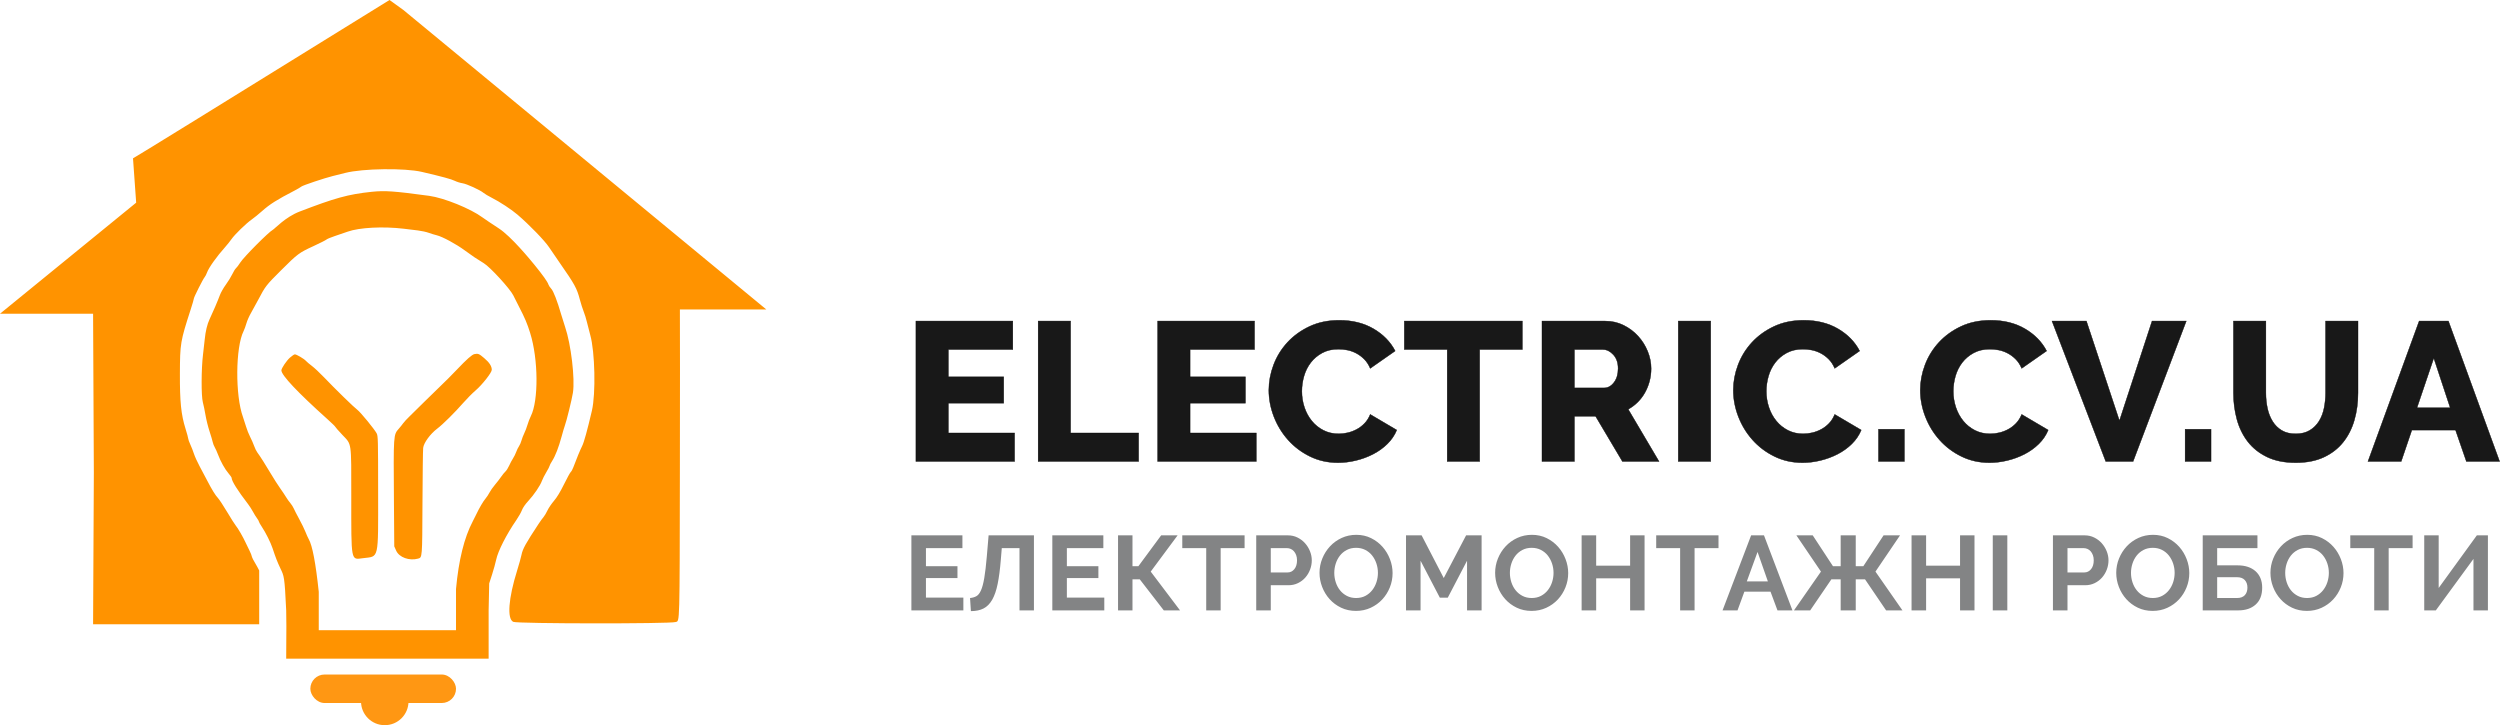<?xml version="1.0" encoding="UTF-8"?>
<svg width="6619px" height="1920px" viewBox="0 0 6619 1920" version="1.1" xmlns="http://www.w3.org/2000/svg" xmlns:xlink="http://www.w3.org/1999/xlink">
    <!-- Generator: Sketch 49.3 (51167) - http://www.bohemiancoding.com/sketch -->
    <title>Group</title>
    <desc>Created with Sketch.</desc>
    <defs></defs>
    <g id="Page-1" stroke="none" stroke-width="1" fill="none" fill-rule="evenodd">
        <g id="Group-3" transform="translate(-565, -639)">
            <g id="Group" transform="translate(565, 639)">
                <path d="M352.14,419.214 L360.525,536.594 L0,830.62 L246.455,830.62 L248.463,1251.51 L246.455,1652.855 L673.007,1652.855 L686.239,1652.855 L686.239,1510.494 C681.455,1499.969 668.187,1479.424 667.366,1475.318 C666.544,1471.219 663.583,1463.543 660.789,1458.271 C657.989,1452.994 653.342,1443.401 650.459,1436.951 C644.116,1422.783 629.187,1397.003 623.917,1391.124 C621.819,1388.78 611.795,1372.953 601.638,1355.954 C591.488,1338.956 580.457,1322.173 577.123,1318.657 C570.259,1311.42 561.182,1296.681 548.226,1271.76 C543.351,1262.383 534.46,1245.595 528.471,1234.463 C522.482,1223.325 515.737,1208.454 513.489,1201.421 C511.246,1194.388 506.936,1183.358 503.914,1176.909 C500.898,1170.459 498.422,1163.583 498.41,1161.629 C498.398,1159.676 495.113,1147.606 491.114,1134.809 C479.453,1097.529 476.024,1063.796 476.305,989.334 C476.605,909.395 477.57,903.649 504.837,819.413 C509.478,805.083 513.273,792.045 513.273,790.434 C513.273,786.762 537.764,738.218 541.955,733.571 C543.657,731.69 546.391,726.358 548.028,721.724 C552.578,708.843 573.838,678.999 596.368,653.849 C601.728,647.862 609.097,638.648 612.742,633.376 C621.315,620.952 651.382,591.685 666.34,581.196 C672.773,576.688 685.214,566.596 693.979,558.775 C714.165,540.761 733.063,528.829 779.197,504.936 C787.705,500.53 796.164,495.571 798.005,493.912 C801.428,490.817 859.331,471.401 880.807,466.148 C887.384,464.537 902.432,460.762 914.243,457.763 C960.773,445.939 1071.549,444.503 1117.06,455.136 C1171.564,467.873 1195.126,474.275 1204.227,478.819 C1209.485,481.452 1218.532,484.295 1224.329,485.148 C1235.744,486.819 1271.075,502.977 1280.344,510.767 C1283.497,513.411 1292.976,519.056 1301.412,523.305 C1322.983,534.179 1353.787,554.357 1370.053,568.279 C1401.528,595.207 1441.883,636.857 1453.772,654.691 C1460.421,664.651 1473.545,683.837 1482.939,697.32 C1521.651,752.866 1527.305,763.217 1535.111,792.766 C1538.127,804.163 1542.773,818.763 1545.441,825.207 C1548.109,831.657 1551.958,844.129 1553.984,852.917 C1556.017,861.711 1559.968,877.057 1562.768,887.023 C1575.268,931.539 1577.666,1042.205 1567.108,1087.383 C1554.95,1139.413 1546.142,1171.319 1541.34,1180.726 C1536.376,1190.451 1525.56,1216.581 1518.066,1236.957 C1516.046,1242.433 1512.964,1248.107 1511.213,1249.562 C1509.463,1251.023 1501.387,1265.725 1493.263,1282.237 C1483.317,1302.464 1474.63,1316.782 1466.638,1326.117 C1460.109,1333.738 1452.321,1345.243 1449.329,1351.693 C1446.338,1358.142 1441.775,1365.812 1439.197,1368.746 C1436.619,1371.679 1430.708,1379.83 1426.073,1386.862 C1391.822,1438.79 1383.704,1453.493 1380.724,1468.995 C1379.489,1475.402 1374.279,1494.078 1369.147,1510.494 C1346.029,1584.439 1341.988,1638.922 1359.069,1646.448 C1370.472,1651.473 1773.283,1651.869 1788.985,1646.874 C1799.884,1643.406 1799.405,1661.12 1800.082,1236.591 C1800.406,1031.051 1800.406,891.992 1800.082,819.413 L2029,819.413 L1067.73,26.237 L1031.269,0 C582.805,277.693 356.429,417.431 352.14,419.214 Z M793.442,560.062 C755.331,574.689 727.361,605.768 722.685,608.185 C711.51,613.961 645.674,680.129 636.028,695.282 C631.891,701.78 626.813,708.494 624.745,710.201 C622.676,711.908 618.252,719.061 614.912,726.094 C611.573,733.127 603.887,745.599 597.837,753.804 C591.782,762.009 584.714,774.481 582.135,781.514 C576.866,795.874 562.549,829.306 554.755,845.458 C548.735,857.936 543.987,877.79 542.009,898.744 C541.235,906.955 539.203,924.969 537.488,938.782 C532.854,976.134 532.596,1048.739 537.044,1065.004 C538.963,1072.037 542.146,1087.383 544.107,1099.11 C546.067,1110.831 550.828,1130.018 554.683,1141.739 C558.538,1153.46 562.381,1166.414 563.22,1170.513 C564.065,1174.619 566.488,1180.852 568.616,1184.368 C570.738,1187.885 574.611,1196.516 577.231,1203.555 C583.934,1221.576 595.589,1242.439 605.092,1253.409 C609.546,1258.56 613.203,1263.832 613.215,1265.136 C613.287,1273.467 628.953,1298.43 657.251,1335.307 C661.017,1340.218 666.658,1349.03 669.776,1354.891 C672.899,1360.751 677.708,1368.517 680.466,1372.142 C683.223,1375.772 685.478,1379.751 685.478,1380.99 C685.478,1382.228 688.931,1388.371 693.146,1394.64 C703.164,1409.529 716.57,1436.338 721.594,1451.527 C729.867,1476.508 734.172,1487.556 742.5,1505.162 C751.972,1525.172 753.441,1524.926 757.728,1616.003 C758.363,1629.431 758.363,1672.073 757.728,1743.93 L1293.696,1743.93 L1293.696,1616.003 L1295.206,1544.593 L1302.791,1521.151 C1306.963,1508.252 1311.873,1490.508 1313.708,1481.714 C1318.426,1459.065 1341.035,1414.669 1367.055,1376.962 C1373.008,1368.343 1379.669,1356.525 1381.863,1350.713 C1384.304,1344.251 1390.898,1334.712 1398.818,1326.201 C1413.825,1310.061 1430.402,1285.609 1434.784,1273.143 C1436.463,1268.388 1441.715,1258.037 1446.463,1250.145 C1451.212,1242.253 1455.097,1234.721 1455.097,1233.411 C1455.097,1232.101 1458.124,1226.288 1461.83,1220.488 C1470.343,1207.167 1479.21,1184.266 1486.95,1155.594 C1490.278,1143.284 1494.115,1130.337 1495.482,1126.82 C1499.708,1115.917 1514.115,1057.353 1516.873,1039.843 C1522.689,1002.948 1511.831,911.439 1496.207,865.708 C1493.209,856.914 1488.527,842.049 1485.817,832.673 C1475.379,796.607 1465.409,770.827 1459.437,764.461 C1456.14,760.945 1452.801,755.932 1452.015,753.329 C1449.875,746.188 1437.596,728.895 1414.91,701.047 C1403.687,687.27 1353.337,625.875 1320.483,604.56 C1302.731,593.043 1283.419,580.072 1277.574,575.744 C1246.044,552.398 1175.479,523.81 1136.191,518.479 C1043.569,505.898 1019.084,504.185 984.185,507.821 C921.305,514.379 886.081,524.507 793.442,560.062 Z M1106.113,610.09 C1115.873,611.292 1128.793,614.099 1134.812,616.323 C1140.832,618.547 1150.544,621.523 1156.39,622.929 C1171.462,626.56 1208.31,646.492 1230.798,663.178 C1248.76,676.498 1263.161,686.182 1280.877,696.857 C1297.569,706.919 1350.136,764.203 1358.955,781.947 C1363.5,791.089 1370.178,804.319 1373.8,811.352 C1390.317,843.438 1395.575,855.82 1403.663,881.697 C1425.336,951.02 1426.169,1060.683 1405.347,1101.887 C1402.511,1107.495 1398.554,1117.792 1396.546,1124.777 C1394.538,1131.761 1390.725,1141.811 1388.069,1147.101 C1385.413,1152.396 1382.091,1161.022 1380.682,1166.27 C1379.273,1171.511 1376.282,1178.387 1374.039,1181.543 C1371.797,1184.705 1368.512,1191.425 1366.737,1196.486 C1364.962,1201.547 1361.149,1209.277 1358.26,1213.665 C1355.37,1218.053 1350.759,1226.685 1348.02,1232.846 C1345.274,1239.007 1340.867,1245.968 1338.223,1248.318 C1335.579,1250.662 1330.495,1256.895 1326.916,1262.167 C1323.343,1267.444 1315.932,1277.038 1310.447,1283.487 C1304.961,1289.931 1298.42,1299.26 1295.92,1304.207 C1293.414,1309.16 1288.665,1316.349 1285.362,1320.196 C1279.427,1327.108 1269.031,1344.792 1261.219,1361.286 C1258.994,1365.975 1254.66,1374.606 1251.584,1380.467 C1229.069,1423.332 1214.321,1483.002 1207.339,1559.476 L1207.339,1668.472 L843.941,1668.472 L843.941,1566.978 C835.919,1490.828 827.056,1444.29 817.352,1427.364 C815.331,1423.847 811.446,1415.21 808.718,1408.177 C805.99,1401.144 798.598,1385.979 792.285,1374.474 C785.978,1362.969 779.461,1350.298 777.8,1346.313 C776.14,1342.322 772.069,1335.908 768.753,1332.055 C765.438,1328.202 760.414,1321.176 757.584,1316.445 C754.76,1311.708 747.392,1300.679 741.211,1291.933 C735.035,1283.181 724.621,1266.909 718.08,1255.777 C704.609,1232.852 687.762,1206.362 681.215,1197.791 C678.793,1194.617 675.034,1186.947 672.857,1180.738 C670.681,1174.528 665.915,1163.697 662.276,1156.658 C658.63,1149.625 653.858,1137.634 651.664,1130.018 C649.469,1122.396 645.746,1110.885 643.39,1104.436 C622.478,1047.278 623.372,919.415 644.979,876.492 C647.077,872.32 650.423,863.154 652.407,856.115 C654.392,849.082 659.644,837.09 664.074,829.475 C668.511,821.853 677.18,806.026 683.349,794.305 C702.75,757.404 704.387,755.295 744.094,715.743 C788.286,671.732 791.536,669.309 830.11,651.535 C846.993,643.757 862.347,635.997 864.229,634.29 C866.112,632.577 876.172,628.369 886.586,624.925 C897,621.487 912.336,616.239 920.67,613.27 C951.468,602.288 1014.569,599.03 1069.223,605.6 C1079.745,606.868 1096.346,608.888 1106.113,610.09 Z M1256.153,937.502 C1249.678,938.788 1235.768,951.081 1209.575,978.676 C1196.774,992.159 1178.135,1010.853 1168.159,1020.224 C1158.176,1029.588 1138.008,1049.256 1123.337,1063.917 C1108.667,1078.583 1091.136,1095.858 1084.385,1102.308 C1077.629,1108.752 1070.086,1116.908 1067.616,1120.425 C1065.146,1123.941 1059.99,1130.379 1056.159,1134.725 C1041.524,1151.339 1041.686,1148.982 1042.981,1327.18 L1043.845,1446.544 L1048.947,1458.025 C1056.819,1475.727 1083.72,1485.471 1106.898,1479.015 C1118.067,1475.901 1117.911,1477.903 1118.541,1332.512 C1118.859,1258.067 1119.692,1192.092 1120.381,1185.907 C1121.886,1172.377 1139.273,1148.61 1157.918,1134.598 C1172.199,1123.869 1204.592,1091.783 1226.547,1066.615 C1235.9,1055.892 1250.601,1041.075 1259.216,1033.682 C1276.903,1018.504 1302.023,986.497 1302.023,979.145 C1302.023,969.462 1295.878,959.965 1281.957,948.123 C1268.323,936.522 1265.973,935.554 1256.153,937.502 M767.734,946.795 C758.615,954.843 745.006,975.07 745.006,980.576 C745.006,993.409 787.777,1038.749 866.718,1109.611 C878.121,1119.848 887.45,1128.906 887.45,1129.748 C887.45,1130.589 896.023,1140.345 906.497,1151.429 C931.581,1177.973 930.023,1167.177 930.023,1314.089 C930.023,1489.552 928.59,1481.966 960.899,1477.879 C1004.119,1472.403 1001.206,1485.17 1001.14,1301.604 C1001.092,1162.946 1000.87,1154.11 997.183,1147.245 C991.061,1135.843 953.974,1090.641 946.108,1085.003 C937.931,1079.142 887.228,1029.679 857.695,998.753 C846.591,987.128 832.238,973.681 825.805,968.879 C819.366,964.076 812.25,958.053 809.989,955.493 C805.103,949.951 785.151,938.181 780.66,938.181 C778.915,938.181 773.1,942.058 767.734,946.795" id="path0" fill="#FF9300"></path>
                <g id="Group-4" transform="translate(821.661, 1785.852)" fill="#FF9713">
                    <rect id="Rectangle-13" x="0" y="0" width="385.678" height="75.459" rx="37.729"></rect>
                    <ellipse id="Oval-3" cx="197.031" cy="71.266" rx="62.882" ry="62.882"></ellipse>
                </g>
                <g id="Group-6" transform="translate(2413, 848)">
                    <path d="M273.192,298.458 L273.192,373.858 L12,373.858 L12,2.094 L268.481,2.094 L268.481,77.494 L97.843,77.494 L97.843,149.753 L244.403,149.753 L244.403,219.393 L97.843,219.393 L97.843,298.458 L273.192,298.458 Z M335.666,373.858 L335.666,2.094 L421.508,2.094 L421.508,298.458 L601.569,298.458 L601.569,373.858 L335.666,373.858 Z M913.196,298.458 L913.196,373.858 L652.004,373.858 L652.004,2.094 L908.485,2.094 L908.485,77.494 L737.846,77.494 L737.846,149.753 L884.407,149.753 L884.407,219.393 L737.846,219.393 L737.846,298.458 L913.196,298.458 Z M946.357,184.835 C946.357,162.494 950.545,140.241 958.92,118.074 C967.295,95.908 979.508,76.098 995.56,58.644 C1011.612,41.191 1031.153,27.053 1054.184,16.232 C1077.215,5.411 1103.386,0 1132.699,0 C1167.594,0 1197.866,7.505 1223.514,22.515 C1249.162,37.526 1268.267,57.073 1280.83,81.16 L1214.877,127.237 C1210.69,117.463 1205.368,109.347 1198.913,102.89 C1192.457,96.432 1185.391,91.196 1177.714,87.181 C1170.037,83.167 1162.185,80.374 1154.159,78.803 C1146.133,77.233 1138.282,76.447 1130.605,76.447 C1114.204,76.447 1099.897,79.763 1087.684,86.396 C1075.47,93.028 1065.351,101.581 1057.325,112.053 C1049.299,122.525 1043.367,134.393 1039.528,147.658 C1035.69,160.923 1033.77,174.362 1033.77,187.976 C1033.77,202.638 1036.039,216.775 1040.575,230.389 C1045.111,244.003 1051.654,256.046 1060.204,266.518 C1068.753,276.99 1079.047,285.281 1091.086,291.39 C1103.125,297.498 1116.647,300.553 1131.652,300.553 C1139.329,300.553 1147.267,299.593 1155.468,297.673 C1163.668,295.753 1171.52,292.786 1179.022,288.772 C1186.525,284.757 1193.417,279.521 1199.698,273.063 C1205.979,266.605 1211.039,258.664 1214.877,249.239 L1285.017,290.604 C1279.434,304.218 1271.146,316.436 1260.154,327.257 C1249.162,338.078 1236.513,347.154 1222.205,354.485 C1207.898,361.815 1192.719,367.4 1176.667,371.24 C1160.615,375.08 1144.912,377 1129.558,377 C1102.689,377 1078,371.502 1055.493,360.506 C1032.985,349.51 1013.618,334.937 997.392,316.785 C981.165,298.633 968.603,278.038 959.705,254.999 C950.807,231.96 946.357,208.572 946.357,184.835 Z M1617.581,77.494 L1504.52,77.494 L1504.52,373.858 L1418.678,373.858 L1418.678,77.494 L1305.093,77.494 L1305.093,2.094 L1617.581,2.094 L1617.581,77.494 Z M1669.587,373.858 L1669.587,2.094 L1837.084,2.094 C1854.532,2.094 1870.671,5.76 1885.502,13.09 C1900.332,20.421 1913.156,30.02 1923.974,41.889 C1934.791,53.757 1943.253,67.197 1949.36,82.207 C1955.467,97.217 1958.52,112.402 1958.52,127.761 C1958.52,139.281 1957.124,150.364 1954.333,161.01 C1951.541,171.657 1947.528,181.693 1942.294,191.118 C1937.06,200.543 1930.691,209.008 1923.189,216.513 C1915.686,224.018 1907.224,230.389 1897.802,235.625 L1979.457,373.858 L1882.623,373.858 L1811.436,253.951 L1755.429,253.951 L1755.429,373.858 L1669.587,373.858 Z M1755.429,179.075 L1833.944,179.075 C1844.063,179.075 1852.787,174.275 1860.115,164.676 C1867.443,155.076 1871.107,142.771 1871.107,127.761 C1871.107,112.402 1866.92,100.184 1858.545,91.108 C1850.17,82.032 1841.097,77.494 1831.327,77.494 L1755.429,77.494 L1755.429,179.075 Z M2030.416,373.858 L2030.416,2.094 L2116.259,2.094 L2116.259,373.858 L2030.416,373.858 Z M2176.115,184.835 C2176.115,162.494 2180.303,140.241 2188.678,118.074 C2197.053,95.908 2209.266,76.098 2225.318,58.644 C2241.37,41.191 2260.911,27.053 2283.942,16.232 C2306.973,5.411 2333.144,0 2362.457,0 C2397.352,0 2427.624,7.505 2453.272,22.515 C2478.92,37.526 2498.025,57.073 2510.588,81.16 L2444.635,127.237 C2440.448,117.463 2435.126,109.347 2428.671,102.89 C2422.215,96.432 2415.149,91.196 2407.472,87.181 C2399.795,83.167 2391.943,80.374 2383.917,78.803 C2375.891,77.233 2368.04,76.447 2360.363,76.447 C2343.962,76.447 2329.655,79.763 2317.442,86.396 C2305.228,93.028 2295.109,101.581 2287.083,112.053 C2279.057,122.525 2273.125,134.393 2269.286,147.658 C2265.448,160.923 2263.528,174.362 2263.528,187.976 C2263.528,202.638 2265.796,216.775 2270.333,230.389 C2274.869,244.003 2281.412,256.046 2289.962,266.518 C2298.511,276.99 2308.805,285.281 2320.844,291.39 C2332.883,297.498 2346.405,300.553 2361.41,300.553 C2369.087,300.553 2377.025,299.593 2385.226,297.673 C2393.426,295.753 2401.278,292.786 2408.78,288.772 C2416.283,284.757 2423.175,279.521 2429.456,273.063 C2435.737,266.605 2440.797,258.664 2444.635,249.239 L2514.775,290.604 C2509.192,304.218 2500.904,316.436 2489.912,327.257 C2478.92,338.078 2466.271,347.154 2451.963,354.485 C2437.656,361.815 2422.477,367.4 2406.425,371.24 C2390.373,375.08 2374.67,377 2359.316,377 C2332.447,377 2307.758,371.502 2285.251,360.506 C2262.743,349.51 2243.376,334.937 2227.15,316.785 C2210.923,298.633 2198.361,278.038 2189.463,254.999 C2180.565,231.96 2176.115,208.572 2176.115,184.835 Z M2560.499,373.858 L2560.499,288.51 L2629.069,288.51 L2629.069,373.858 L2560.499,373.858 Z M2671.129,184.835 C2671.129,162.494 2675.316,140.241 2683.691,118.074 C2692.066,95.908 2704.279,76.098 2720.331,58.644 C2736.383,41.191 2755.924,27.053 2778.956,16.232 C2801.987,5.411 2828.158,0 2857.47,0 C2892.366,0 2922.637,7.505 2948.285,22.515 C2973.934,37.526 2993.039,57.073 3005.601,81.16 L2939.649,127.237 C2935.461,117.463 2930.14,109.347 2923.684,102.89 C2917.228,96.432 2910.162,91.196 2902.485,87.181 C2894.808,83.167 2886.957,80.374 2878.931,78.803 C2870.905,77.233 2863.053,76.447 2855.376,76.447 C2838.975,76.447 2824.669,79.763 2812.455,86.396 C2800.242,93.028 2790.122,101.581 2782.096,112.053 C2774.07,122.525 2768.138,134.393 2764.299,147.658 C2760.461,160.923 2758.542,174.362 2758.542,187.976 C2758.542,202.638 2760.81,216.775 2765.346,230.389 C2769.883,244.003 2776.426,256.046 2784.975,266.518 C2793.524,276.99 2803.818,285.281 2815.857,291.39 C2827.896,297.498 2841.418,300.553 2856.423,300.553 C2864.1,300.553 2872.039,299.593 2880.239,297.673 C2888.44,295.753 2896.291,292.786 2903.794,288.772 C2911.296,284.757 2918.188,279.521 2924.469,273.063 C2930.75,266.605 2935.81,258.664 2939.649,249.239 L3009.788,290.604 C3004.205,304.218 2995.918,316.436 2984.925,327.257 C2973.933,338.078 2961.284,347.154 2946.977,354.485 C2932.67,361.815 2917.49,367.4 2901.438,371.24 C2885.386,375.08 2869.684,377 2854.33,377 C2827.46,377 2802.772,371.502 2780.264,360.506 C2757.756,349.51 2738.39,334.937 2722.163,316.785 C2705.937,298.633 2693.375,278.038 2684.476,254.999 C2675.578,231.96 2671.129,208.572 2671.129,184.835 Z M3110.996,2.094 L3198.409,265.994 L3284.775,2.094 L3375.329,2.094 L3234.526,373.858 L3162.292,373.858 L3019.919,2.094 L3110.996,2.094 Z M3372.374,373.858 L3372.374,288.51 L3440.943,288.51 L3440.943,373.858 L3372.374,373.858 Z M3665.157,300.553 C3679.813,300.553 3692.201,297.498 3702.321,291.39 C3712.441,285.281 3720.641,277.165 3726.922,267.042 C3733.203,256.918 3737.652,245.312 3740.27,232.222 C3742.887,219.131 3744.195,205.779 3744.195,192.165 L3744.195,2.094 L3830.038,2.094 L3830.038,192.165 C3830.038,217.997 3826.81,242.083 3820.354,264.424 C3813.899,286.764 3803.954,306.312 3790.519,323.068 C3777.084,339.824 3759.986,353.001 3739.223,362.601 C3718.46,372.2 3693.772,377 3665.157,377 C3635.496,377 3610.197,371.938 3589.26,361.815 C3568.323,351.692 3551.311,338.166 3538.225,321.235 C3525.14,304.305 3515.543,284.67 3509.437,262.329 C3503.33,239.988 3500.277,216.601 3500.277,192.165 L3500.277,2.094 L3586.119,2.094 L3586.119,192.165 C3586.119,206.477 3587.515,220.091 3590.307,233.007 C3593.098,245.923 3597.635,257.442 3603.916,267.565 C3610.197,277.688 3618.31,285.717 3628.255,291.651 C3638.201,297.586 3650.501,300.553 3665.157,300.553 Z M3991.964,2.094 L4069.431,2.094 L4205,373.858 L4117.064,373.858 L4088.275,290.604 L3972.597,290.604 L3944.332,373.858 L3856.395,373.858 L3991.964,2.094 Z M4074.142,231.436 L4030.698,100.01 L3986.206,231.436 L4074.142,231.436 Z" id="ELECTRIC.CV.UA" stroke="#000000" fill="#181818"></path>
                    <path d="M137.613,734.188 L137.613,768.042 L0,768.042 L0,569.399 L135.1,569.399 L135.1,603.252 L38.52,603.252 L38.52,651.094 L121.981,651.094 L121.981,682.429 L38.52,682.429 L38.52,734.188 L137.613,734.188 Z M236.804,633.468 C234.757,659.021 231.965,680.471 228.43,697.817 C224.894,715.164 220.056,729.199 213.915,739.924 C207.774,750.649 200.144,758.343 191.026,763.006 C181.908,767.669 170.742,770 157.53,770 L155.297,735.307 C161.624,734.748 167.16,733.163 171.905,730.551 C176.651,727.94 180.745,722.811 184.187,715.163 C187.63,707.516 190.561,696.558 192.98,682.289 C195.399,668.021 197.632,649.043 199.679,625.355 L204.424,569.399 L324.451,569.399 L324.451,768.042 L286.21,768.042 L286.21,603.252 L239.316,603.252 L236.804,633.468 Z M510.732,734.188 L510.732,768.042 L373.12,768.042 L373.12,569.399 L508.22,569.399 L508.22,603.252 L411.64,603.252 L411.64,651.094 L495.101,651.094 L495.101,682.429 L411.64,682.429 L411.64,734.188 L510.732,734.188 Z M585.36,651.094 L600.991,651.094 L661.284,569.399 L704.829,569.399 L633.65,665.363 L711.249,768.042 L668.262,768.042 L604.62,685.787 L585.36,685.787 L585.36,768.042 L547.118,768.042 L547.118,569.399 L585.36,569.399 L585.36,651.094 Z M882.177,603.252 L818.814,603.252 L818.814,768.042 L780.573,768.042 L780.573,603.252 L717.209,603.252 L717.209,569.399 L882.177,569.399 L882.177,603.252 Z M912.981,768.042 L912.981,569.399 L997,569.399 C1006.118,569.399 1014.538,571.311 1022.261,575.134 C1029.984,578.958 1036.636,583.994 1042.219,590.242 C1047.802,596.491 1052.175,603.578 1055.338,611.506 C1058.502,619.433 1060.084,627.406 1060.084,635.427 C1060.084,643.82 1058.595,651.98 1055.618,659.907 C1052.64,667.834 1048.453,674.875 1043.057,681.03 C1037.66,687.186 1031.147,692.128 1023.517,695.859 C1015.888,699.589 1007.514,701.454 998.395,701.454 L951.501,701.454 L951.501,768.042 L912.981,768.042 Z M951.501,667.601 L996.162,667.601 C1003.234,667.601 1009.142,664.71 1013.887,658.928 C1018.632,653.146 1021.005,645.312 1021.005,635.427 C1021.005,630.391 1020.261,625.868 1018.772,621.857 C1017.283,617.847 1015.329,614.443 1012.91,611.645 C1010.491,608.848 1007.653,606.749 1004.397,605.35 C1001.14,603.952 997.837,603.252 994.487,603.252 L951.501,603.252 L951.501,667.601 Z M1177.139,769.44 C1162.624,769.44 1149.459,766.596 1137.642,760.907 C1125.825,755.218 1115.684,747.664 1107.217,738.245 C1098.75,728.826 1092.19,718.055 1087.538,705.931 C1082.885,693.807 1080.559,681.404 1080.559,668.72 C1080.559,655.477 1083.025,642.794 1087.956,630.67 C1092.888,618.547 1099.68,607.822 1108.333,598.496 C1116.986,589.17 1127.268,581.756 1139.177,576.253 C1151.087,570.751 1164.02,568 1177.977,568 C1192.306,568 1205.378,570.938 1217.195,576.813 C1229.012,582.688 1239.107,590.382 1247.481,599.895 C1255.855,609.407 1262.368,620.225 1267.02,632.349 C1271.672,644.473 1273.998,656.783 1273.998,669.28 C1273.998,682.523 1271.579,695.159 1266.741,707.19 C1261.903,719.22 1255.204,729.852 1246.643,739.084 C1238.083,748.317 1227.849,755.685 1215.939,761.187 C1204.029,766.689 1191.096,769.44 1177.139,769.44 Z M1119.638,668.72 C1119.638,677.3 1120.941,685.6 1123.546,693.62 C1126.151,701.641 1129.919,708.729 1134.851,714.884 C1139.782,721.039 1145.83,725.982 1152.994,729.712 C1160.159,733.442 1168.3,735.307 1177.418,735.307 C1186.723,735.307 1194.957,733.396 1202.122,729.572 C1209.286,725.748 1215.334,720.666 1220.265,714.324 C1225.197,707.982 1228.918,700.848 1231.431,692.921 C1233.943,684.994 1235.199,676.927 1235.199,668.72 C1235.199,660.14 1233.85,651.84 1231.152,643.82 C1228.453,635.8 1224.639,628.712 1219.707,622.557 C1214.776,616.402 1208.728,611.506 1201.563,607.868 C1194.399,604.231 1186.351,602.413 1177.418,602.413 C1168.114,602.413 1159.833,604.325 1152.576,608.148 C1145.318,611.972 1139.27,617.008 1134.432,623.256 C1129.594,629.505 1125.918,636.592 1123.406,644.519 C1120.894,652.446 1119.638,660.513 1119.638,668.72 Z M1471.165,768.042 L1471.165,636.546 L1420.084,734.468 L1399.149,734.468 L1348.068,636.546 L1348.068,768.042 L1309.547,768.042 L1309.547,569.399 L1350.859,569.399 L1409.477,682.429 L1468.653,569.399 L1509.686,569.399 L1509.686,768.042 L1471.165,768.042 Z M1642.094,769.44 C1627.579,769.44 1614.413,766.596 1602.596,760.907 C1590.78,755.218 1580.638,747.664 1572.171,738.245 C1563.704,728.826 1557.144,718.055 1552.492,705.931 C1547.84,693.807 1545.514,681.404 1545.514,668.72 C1545.514,655.477 1547.979,642.794 1552.911,630.67 C1557.842,618.547 1564.634,607.822 1573.287,598.496 C1581.941,589.17 1592.222,581.756 1604.132,576.253 C1616.041,570.751 1628.974,568 1642.931,568 C1657.26,568 1670.333,570.938 1682.149,576.813 C1693.966,582.688 1704.061,590.382 1712.435,599.895 C1720.809,609.407 1727.322,620.225 1731.974,632.349 C1736.627,644.473 1738.953,656.783 1738.953,669.28 C1738.953,682.523 1736.534,695.159 1731.695,707.19 C1726.857,719.22 1720.158,729.852 1711.598,739.084 C1703.038,748.317 1692.803,755.685 1680.893,761.187 C1668.983,766.689 1656.05,769.44 1642.094,769.44 Z M1584.592,668.72 C1584.592,677.3 1585.895,685.6 1588.5,693.62 C1591.105,701.641 1594.874,708.729 1599.805,714.884 C1604.736,721.039 1610.784,725.982 1617.949,729.712 C1625.113,733.442 1633.254,735.307 1642.373,735.307 C1651.677,735.307 1659.912,733.396 1667.076,729.572 C1674.241,725.748 1680.288,720.666 1685.22,714.324 C1690.151,707.982 1693.873,700.848 1696.385,692.921 C1698.897,684.994 1700.153,676.927 1700.153,668.72 C1700.153,660.14 1698.804,651.84 1696.106,643.82 C1693.408,635.8 1689.593,628.712 1684.661,622.557 C1679.73,616.402 1673.682,611.506 1666.518,607.868 C1659.353,604.231 1651.305,602.413 1642.373,602.413 C1633.068,602.413 1624.787,604.325 1617.53,608.148 C1610.273,611.972 1604.225,617.008 1599.386,623.256 C1594.548,629.505 1590.873,636.592 1588.361,644.519 C1585.848,652.446 1584.592,660.513 1584.592,668.72 Z M1941.144,569.399 L1941.144,768.042 L1902.903,768.042 L1902.903,683.269 L1813.022,683.269 L1813.022,768.042 L1774.502,768.042 L1774.502,569.399 L1813.022,569.399 L1813.022,649.695 L1902.903,649.695 L1902.903,569.399 L1941.144,569.399 Z M2136.915,603.252 L2073.552,603.252 L2073.552,768.042 L2035.311,768.042 L2035.311,603.252 L1971.948,603.252 L1971.948,569.399 L2136.915,569.399 L2136.915,603.252 Z M2223.266,569.399 L2257.321,569.399 L2332.686,768.042 L2293.05,768.042 L2274.627,718.521 L2205.402,718.521 L2187.258,768.042 L2147.621,768.042 L2223.266,569.399 Z M2267.648,691.382 L2240.293,613.324 L2211.822,691.382 L2267.648,691.382 Z M2408.151,665.363 L2343.113,569.399 L2386.379,569.399 L2439.973,651.094 L2460.349,651.094 L2460.349,569.399 L2500.265,569.399 L2500.265,651.094 L2520.363,651.094 L2573.956,569.399 L2617.501,569.399 L2552.463,665.363 L2623.921,768.042 L2580.655,768.042 L2524.829,685.787 L2500.265,685.787 L2500.265,768.042 L2460.349,768.042 L2460.349,685.787 L2435.786,685.787 L2379.68,768.042 L2336.693,768.042 L2408.151,665.363 Z M2814.668,569.399 L2814.668,768.042 L2776.427,768.042 L2776.427,683.269 L2686.546,683.269 L2686.546,768.042 L2648.026,768.042 L2648.026,569.399 L2686.546,569.399 L2686.546,649.695 L2776.427,649.695 L2776.427,569.399 L2814.668,569.399 Z M2863.057,768.042 L2863.057,569.399 L2901.577,569.399 L2901.577,768.042 L2863.057,768.042 Z M3022.361,768.042 L3022.361,569.399 L3106.38,569.399 C3115.498,569.399 3123.919,571.311 3131.641,575.134 C3139.364,578.958 3146.017,583.994 3151.599,590.242 C3157.182,596.491 3161.555,603.578 3164.719,611.506 C3167.882,619.433 3169.464,627.406 3169.464,635.427 C3169.464,643.82 3167.975,651.98 3164.998,659.907 C3162.02,667.834 3157.833,674.875 3152.437,681.03 C3147.04,687.186 3140.527,692.128 3132.897,695.859 C3125.268,699.589 3116.894,701.454 3107.775,701.454 L3060.881,701.454 L3060.881,768.042 L3022.361,768.042 Z M3060.881,667.601 L3105.542,667.601 C3112.614,667.601 3118.522,664.71 3123.267,658.928 C3128.013,653.146 3130.385,645.312 3130.385,635.427 C3130.385,630.391 3129.641,625.868 3128.152,621.857 C3126.663,617.847 3124.71,614.443 3122.29,611.645 C3119.871,608.848 3117.033,606.749 3113.777,605.35 C3110.52,603.952 3107.217,603.252 3103.868,603.252 L3060.881,603.252 L3060.881,667.601 Z M3286.52,769.44 C3272.005,769.44 3258.839,766.596 3247.022,760.907 C3235.206,755.218 3225.064,747.664 3216.597,738.245 C3208.13,728.826 3201.57,718.055 3196.918,705.931 C3192.266,693.807 3189.94,681.404 3189.94,668.72 C3189.94,655.477 3192.405,642.794 3197.337,630.67 C3202.268,618.547 3209.06,607.822 3217.713,598.496 C3226.366,589.17 3236.648,581.756 3248.557,576.253 C3260.467,570.751 3273.4,568 3287.357,568 C3301.686,568 3314.758,570.938 3326.575,576.813 C3338.392,582.688 3348.487,590.382 3356.861,599.895 C3365.235,609.407 3371.748,620.225 3376.4,632.349 C3381.053,644.473 3383.379,656.783 3383.379,669.28 C3383.379,682.523 3380.959,695.159 3376.121,707.19 C3371.283,719.22 3364.584,729.852 3356.024,739.084 C3347.463,748.317 3337.229,755.685 3325.319,761.187 C3313.409,766.689 3300.476,769.44 3286.52,769.44 Z M3229.018,668.72 C3229.018,677.3 3230.321,685.6 3232.926,693.62 C3235.531,701.641 3239.3,708.729 3244.231,714.884 C3249.162,721.039 3255.21,725.982 3262.375,729.712 C3269.539,733.442 3277.68,735.307 3286.799,735.307 C3296.103,735.307 3304.337,733.396 3311.502,729.572 C3318.666,725.748 3324.714,720.666 3329.646,714.324 C3334.577,707.982 3338.299,700.848 3340.811,692.921 C3343.323,684.994 3344.579,676.927 3344.579,668.72 C3344.579,660.14 3343.23,651.84 3340.532,643.82 C3337.833,635.8 3334.019,628.712 3329.087,622.557 C3324.156,616.402 3318.108,611.506 3310.944,607.868 C3303.779,604.231 3295.731,602.413 3286.799,602.413 C3277.494,602.413 3269.213,604.325 3261.956,608.148 C3254.698,611.972 3248.651,617.008 3243.812,623.256 C3238.974,629.505 3235.299,636.592 3232.786,644.519 C3230.274,652.446 3229.018,660.513 3229.018,668.72 Z M3418.928,569.399 L3563.798,569.399 L3563.798,603.252 L3457.169,603.252 L3457.169,648.856 L3511.879,648.856 C3521.555,648.856 3530.348,650.162 3538.257,652.773 C3546.166,655.384 3552.958,659.208 3558.634,664.244 C3564.309,669.28 3568.682,675.435 3571.753,682.709 C3574.823,689.983 3576.358,698.377 3576.358,707.889 C3576.358,727.287 3570.636,742.162 3559.192,752.514 C3547.747,762.866 3532.442,768.042 3513.274,768.042 L3418.928,768.042 L3418.928,569.399 Z M3509.646,735.307 C3518.764,735.307 3525.649,732.836 3530.302,727.893 C3534.954,722.951 3537.28,716.189 3537.28,707.609 C3537.28,699.403 3534.954,692.781 3530.302,687.745 C3525.649,682.709 3518.764,680.191 3509.646,680.191 L3457.169,680.191 L3457.169,735.307 L3509.646,735.307 Z M3694.81,769.44 C3680.295,769.44 3667.129,766.596 3655.313,760.907 C3643.496,755.218 3633.354,747.664 3624.887,738.245 C3616.42,728.826 3609.86,718.055 3605.208,705.931 C3600.556,693.807 3598.23,681.404 3598.23,668.72 C3598.23,655.477 3600.696,642.794 3605.627,630.67 C3610.558,618.547 3617.35,607.822 3626.004,598.496 C3634.657,589.17 3644.938,581.756 3656.848,576.253 C3668.758,570.751 3681.691,568 3695.647,568 C3709.976,568 3723.049,570.938 3734.865,576.813 C3746.682,582.688 3756.777,590.382 3765.151,599.895 C3773.525,609.407 3780.038,620.225 3784.691,632.349 C3789.343,644.473 3791.669,656.783 3791.669,669.28 C3791.669,682.523 3789.25,695.159 3784.412,707.19 C3779.573,719.22 3772.874,729.852 3764.314,739.084 C3755.754,748.317 3745.519,755.685 3733.609,761.187 C3721.7,766.689 3708.767,769.44 3694.81,769.44 Z M3637.309,668.72 C3637.309,677.3 3638.611,685.6 3641.216,693.62 C3643.822,701.641 3647.59,708.729 3652.521,714.884 C3657.453,721.039 3663.5,725.982 3670.665,729.712 C3677.829,733.442 3685.971,735.307 3695.089,735.307 C3704.393,735.307 3712.628,733.396 3719.792,729.572 C3726.957,725.748 3733.005,720.666 3737.936,714.324 C3742.867,707.982 3746.589,700.848 3749.101,692.921 C3751.613,684.994 3752.87,676.927 3752.87,668.72 C3752.87,660.14 3751.52,651.84 3748.822,643.82 C3746.124,635.8 3742.309,628.712 3737.378,622.557 C3732.446,616.402 3726.398,611.506 3719.234,607.868 C3712.07,604.231 3704.021,602.413 3695.089,602.413 C3685.785,602.413 3677.504,604.325 3670.246,608.148 C3662.989,611.972 3656.941,617.008 3652.103,623.256 C3647.264,629.505 3643.589,636.592 3641.077,644.519 C3638.565,652.446 3637.309,660.513 3637.309,668.72 Z M3974.6,603.252 L3911.237,603.252 L3911.237,768.042 L3872.996,768.042 L3872.996,603.252 L3809.633,603.252 L3809.633,569.399 L3974.6,569.399 L3974.6,603.252 Z M4043.645,708.729 L4144.691,569.399 L4174,569.399 L4174,768.042 L4135.759,768.042 L4135.759,631.789 L4036.108,768.042 L4005.404,768.042 L4005.404,569.399 L4043.645,569.399 L4043.645,708.729 Z" id="Електромонтажні-робо" fill="#838485"></path>
                </g>
            </g>
        </g>
    </g>
</svg>